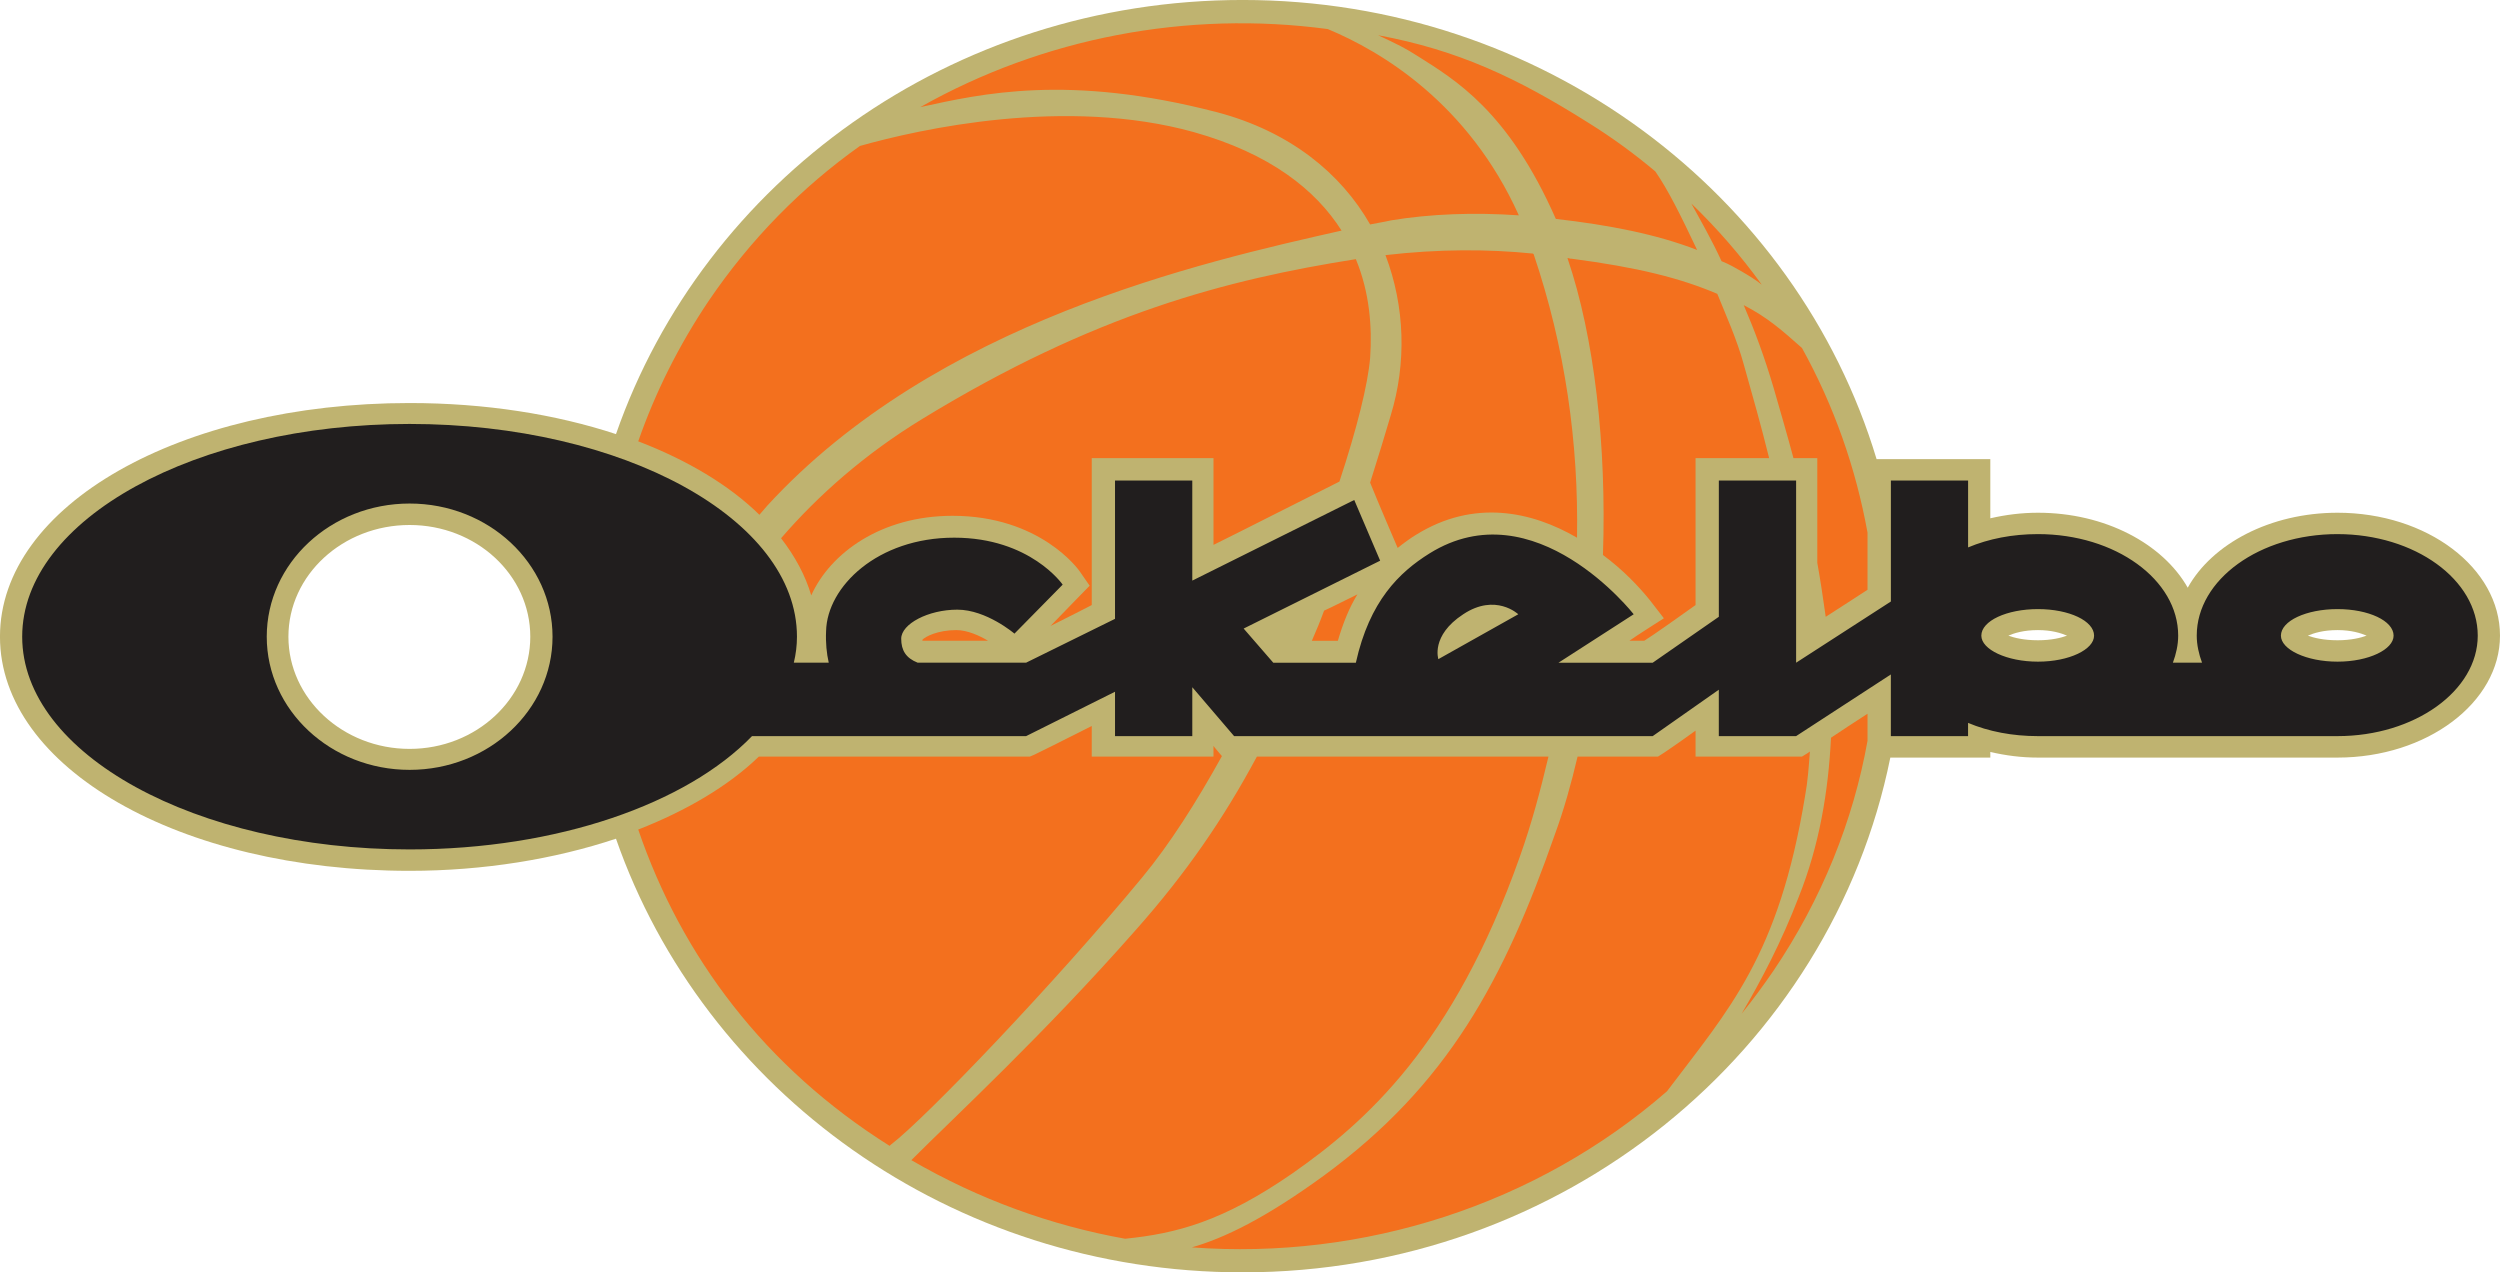 <?xml version="1.0" encoding="UTF-8" standalone="no"?>
<svg
   xmlns:dc="http://purl.org/dc/elements/1.1/"
   xmlns:cc="http://creativecommons.org/ns#"
   xmlns:rdf="http://www.w3.org/1999/02/22-rdf-syntax-ns#"
   xmlns:svg="http://www.w3.org/2000/svg"
   xmlns="http://www.w3.org/2000/svg"
   xmlns:sodipodi="http://sodipodi.sourceforge.net/DTD/sodipodi-0.dtd"
   xmlns:inkscape="http://www.inkscape.org/namespaces/inkscape"
   width="117.21mm"
   height="59.654mm"
   viewBox="0 0 117.21 59.654"
   version="1.1"
   id="svg67676"
   inkscape:version="1.0.1 (3bc2e813f5, 2020-09-07)"
   sodipodi:docname="Ockelbo Basket logo.svg">
  <defs
     id="defs67670" />
  <sodipodi:namedview
     id="base"
     pagecolor="#ffffff"
     bordercolor="#666666"
     borderopacity="1.0"
     inkscape:pageopacity="0.0"
     inkscape:pageshadow="2"
     inkscape:zoom="0.35"
     inkscape:cx="181.99851"
     inkscape:cy="110.40664"
     inkscape:document-units="mm"
     inkscape:current-layer="layer1"
     inkscape:document-rotation="0"
     showgrid="false"
     inkscape:pagecheckerboard="true"
     inkscape:window-width="1267"
     inkscape:window-height="728"
     inkscape:window-x="26"
     inkscape:window-y="0"
     inkscape:window-maximized="0" />
  <g
     inkscape:label="Layer 1"
     inkscape:groupmode="layer"
     id="layer1"
     transform="translate(-57.68,-118.955)">
    <path
       style="clip-rule:nonzero;fill:#bfb370;fill-opacity:1;fill-rule:evenodd;stroke:none;stroke-width:0.836"
       d="m 167.271,148.973 c -0.67,0 -1.117,-0.118 -1.389,-0.216 0.271,-0.118 0.719,-0.261 1.389,-0.261 0.647,0 1.091,0.144 1.366,0.261 -0.274,0.098 -0.719,0.216 -1.366,0.216 m -14.042,0 c -0.67,0 -1.117,-0.118 -1.389,-0.216 0.271,-0.118 0.719,-0.261 1.389,-0.261 0.644,0 1.091,0.144 1.362,0.261 -0.271,0.098 -0.719,0.216 -1.362,0.216 m -76.346,5.093 c -3.127,0 -5.681,-2.365 -5.681,-5.26 0,-2.895 2.555,-5.237 5.681,-5.237 3.127,0 5.659,2.343 5.659,5.237 0,2.895 -2.532,5.26 -5.659,5.26 m 90.388,-11.072 c -3.15,0 -5.881,1.457 -7.021,3.515 -1.166,-2.058 -3.872,-3.515 -7.021,-3.515 -0.771,0 -1.513,0.095 -2.235,0.261 v -2.774 h -5.332 c -3.747,-12.438 -15.656,-21.527 -29.724,-21.527 -13.673,0 -25.258,8.514 -29.378,20.354 -2.829,-0.931 -6.129,-1.457 -9.677,-1.457 -10.768,0 -19.204,4.806 -19.204,10.955 0,6.145 8.436,10.977 19.204,10.977 3.473,0 6.799,-0.549 9.677,-1.506 4.12,11.817 15.705,20.331 29.378,20.331 15.035,0 27.587,-10.38 30.368,-24.134 h 4.688 v -0.265 c 0.722,0.17 1.464,0.265 2.235,0.265 h 14.042 c 4.195,0 7.619,-2.584 7.619,-5.717 0,-3.182 -3.424,-5.763 -7.619,-5.763"
       id="path60585" />
    <path
       style="clip-rule:nonzero;fill:#211e1e;fill-opacity:1;fill-rule:evenodd;stroke:none;stroke-width:0.836"
       d="m 167.271,149.976 c -1.464,0 -2.653,-0.572 -2.653,-1.219 0,-0.693 1.189,-1.245 2.653,-1.245 1.464,0 2.63,0.552 2.63,1.245 0,0.647 -1.166,1.219 -2.63,1.219 m -14.042,0 c -1.464,0 -2.656,-0.572 -2.656,-1.219 0,-0.693 1.192,-1.245 2.656,-1.245 1.464,0 2.63,0.552 2.63,1.245 0,0.647 -1.166,1.219 -2.63,1.219 m -28.113,-0.118 c 0,0 -0.369,-1.101 1.166,-2.104 1.516,-1.006 2.581,0 2.581,0 z m -48.232,5.191 c -3.695,0 -6.698,-2.8 -6.698,-6.243 0,-3.444 3.002,-6.243 6.698,-6.243 3.698,0 6.701,2.8 6.701,6.243 0,3.444 -3.002,6.243 -6.701,6.243 m 90.388,-11.053 c -3.646,0 -6.6,2.13 -6.6,4.76 0,0.431 0.098,0.863 0.248,1.268 h -1.366 c 0.15,-0.405 0.248,-0.836 0.248,-1.268 0,-2.63 -2.95,-4.76 -6.573,-4.76 -1.192,0 -2.307,0.216 -3.277,0.624 v -3.136 h -3.62 v 5.672 l -4.443,2.869 v -8.54 h -3.623 v 6.387 l -3.1,2.153 h -4.417 l 3.525,-2.271 c 0,0 -4.639,-5.933 -9.579,-2.849 -1.415,0.885 -2.803,2.225 -3.447,5.12 h -3.872 l -1.389,-1.601 6.4,-3.182 -1.215,-2.846 -7.593,3.78 v -4.692 h -3.623 v 6.485 l -4.169,2.055 h -5.084 c -0.546,-0.216 -0.771,-0.575 -0.771,-1.124 0,-0.693 1.268,-1.362 2.63,-1.362 1.366,0 2.679,1.124 2.679,1.124 l 2.261,-2.297 c 0,0 -1.516,-2.202 -5.087,-2.202 -3.597,0 -5.956,2.297 -6.005,4.378 -0.026,0.552 0.026,1.052 0.124,1.483 h -1.637 c 0.098,-0.405 0.147,-0.814 0.147,-1.219 0,-5.502 -8.138,-9.974 -18.162,-9.974 -10.023,0 -18.162,4.473 -18.162,9.974 0,5.502 8.138,9.974 18.162,9.974 6.949,0 13.003,-2.153 16.055,-5.312 h 12.85 l 4.169,-2.081 v 2.081 h 3.623 v -2.293 l 1.96,2.293 h 19.625 l 3.1,-2.176 v 2.176 h 3.623 l 4.443,-2.891 v 2.891 h 3.62 v -0.621 c 0.97,0.408 2.084,0.621 3.277,0.621 h 14.042 c 3.623,0 6.577,-2.127 6.577,-4.711 0,-2.63 -2.953,-4.76 -6.577,-4.76"
       id="path60589" />
    <path
       style="fill:#f3701e;fill-opacity:1;fill-rule:evenodd;stroke:none;stroke-width:0.836"
       d="m 139.334,131.68 c 0.323,0.189 0.644,0.382 0.944,0.621 -0.967,-1.34 -2.062,-2.607 -3.3,-3.803 0.444,0.814 0.967,1.722 1.415,2.702 0.369,0.144 0.644,0.314 0.941,0.48 m -24.588,-7.462 c 3.424,0.908 5.806,2.869 7.171,5.26 0.346,-0.072 0.67,-0.118 0.967,-0.189 1.862,-0.31 3.921,-0.382 6.005,-0.238 -2.359,-5.24 -6.426,-7.681 -8.958,-8.733 -6.6,-0.885 -13.346,0.408 -19.103,3.659 2.852,-0.621 6.923,-1.578 13.918,0.242 m -3.499,35.853 c 1.268,-1.532 2.532,-3.515 3.721,-5.668 -0.072,-0.095 -0.395,-0.454 -0.395,-0.48 v 0.503 h -5.708 v -1.434 c -1.215,0.621 -2.679,1.339 -2.679,1.339 l -0.222,0.095 H 93.258 c -1.438,1.389 -3.398,2.535 -5.655,3.421 2.035,5.956 5.93,11.147 11.784,14.829 0,0 0.026,-0.024 0.049,-0.046 1.663,-1.268 7.743,-7.632 11.811,-12.559 m 17.691,-0.957 c 0.546,-1.529 0.967,-3.11 1.34,-4.688 h -13.67 c -1.565,2.917 -3.326,5.479 -5.681,8.132 -4.319,4.904 -8.439,8.707 -10.52,10.788 3.176,1.843 6.547,3.061 10.023,3.685 2.405,-0.242 4.59,-0.814 7.838,-3.061 3.424,-2.395 7.544,-6.005 10.67,-14.855 m 13.225,-23.847 c -0.918,-0.814 -1.614,-1.434 -2.731,-2.009 0.523,1.219 0.97,2.414 1.415,3.924 0.274,0.957 0.598,2.055 0.918,3.251 h 1.117 v 4.904 c 0.15,0.836 0.274,1.676 0.395,2.535 0.895,-0.572 1.591,-1.029 1.96,-1.268 v -2.679 c -0.546,-3.012 -1.562,-5.93 -3.074,-8.658 m 0.372,18.92 c -0.075,0.049 -0.101,0.072 -0.101,0.072 l -0.271,0.167 h -4.989 v -1.219 c -0.719,0.526 -1.464,1.029 -1.464,1.029 l -0.297,0.189 h -3.77 c -0.297,1.268 -0.647,2.512 -1.068,3.659 -2.382,6.818 -5.012,11.722 -10.817,15.979 -2.754,2.009 -4.688,2.94 -6.201,3.372 8.037,0.598 16.153,-1.986 22.278,-7.318 2.904,-3.852 5.237,-6.315 6.475,-13.849 0.124,-0.67 0.173,-1.362 0.225,-2.081 m -0.523,6.818 c -0.794,2.078 -1.761,3.921 -2.679,5.476 0.523,-0.647 1.016,-1.317 1.49,-2.009 2.28,-3.372 3.747,-7.057 4.414,-10.788 v -1.268 c -0.595,0.382 -1.215,0.791 -1.712,1.124 -0.124,2.512 -0.546,5.048 -1.513,7.465 M 93.657,142.658 c 7.913,-8.609 20.344,-11.409 26.921,-12.892 -1.215,-1.915 -3.352,-3.61 -6.923,-4.616 -6.005,-1.673 -12.853,-0.144 -15.656,0.647 -2.728,1.937 -5.136,4.378 -7.096,7.269 -1.415,2.107 -2.506,4.306 -3.3,6.58 2.307,0.885 4.267,2.055 5.681,3.444 0.124,-0.144 0.248,-0.287 0.372,-0.431 m 36.967,-13.441 c 2.506,0.288 4.714,0.715 6.626,1.457 -0.794,-1.673 -1.366,-2.823 -1.96,-3.682 -0.967,-0.814 -2.009,-1.578 -3.127,-2.274 -3.372,-2.127 -6.129,-3.417 -9.873,-4.113 0.918,0.431 1.264,0.598 1.859,0.98 1.738,1.101 4.244,2.561 6.475,7.632 m -11.438,19.779 h 1.219 c 0.245,-0.836 0.546,-1.578 0.918,-2.176 -0.549,0.265 -1.042,0.526 -1.565,0.764 -0.173,0.48 -0.372,0.957 -0.572,1.411 m 15.584,0 c 0.395,-0.239 1.836,-1.268 2.405,-1.673 v -6.89 h 3.45 c -0.372,-1.506 -0.794,-2.989 -1.192,-4.401 -0.32,-1.17 -0.843,-2.32 -1.238,-3.3 -1.738,-0.742 -3.747,-1.245 -6.848,-1.65 0,0.024 -0.176,-0.049 -0.176,-0.024 1.268,3.731 1.836,8.775 1.663,13.918 0.944,0.696 1.689,1.483 2.209,2.13 l 0.647,0.836 c 0,0 -1.392,0.885 -1.614,1.052 z m -13.523,-17.891 c -6.054,0.957 -12.258,2.561 -20.321,7.488 -2.705,1.65 -4.888,3.587 -6.626,5.597 0.647,0.836 1.143,1.745 1.415,2.679 0.895,-1.986 3.277,-3.731 6.626,-3.731 4.094,0 5.904,2.509 5.979,2.63 l 0.448,0.647 c 0,0 -1.215,1.242 -1.836,1.888 0.941,-0.477 1.487,-0.742 1.934,-0.98 v -6.89 h 5.708 v 4.068 c 1.366,-0.67 4.267,-2.153 5.904,-2.967 0.82,-2.486 1.339,-4.567 1.441,-5.812 0.098,-1.434 -0.026,-3.061 -0.67,-4.616 m 2.829,12.918 c 2.702,-1.676 5.407,-1.101 7.54,0.141 0.075,-4.424 -0.546,-8.896 -2.035,-13.297 0,0 -0.023,0 -0.023,-0.024 -2.133,-0.216 -4.443,-0.216 -6.923,0.072 0.918,2.414 0.993,5.071 0.248,7.508 -0.248,0.84 -0.572,1.915 -0.967,3.159 0.395,0.98 1.189,2.823 1.291,3.061 0.297,-0.238 0.595,-0.454 0.869,-0.621 m -23.151,4.973 h 3.078 c -0.399,-0.238 -0.967,-0.5 -1.49,-0.5 -0.869,0 -1.464,0.31 -1.588,0.454 z m 0,0"
       id="path60593" />
  </g>
</svg>
